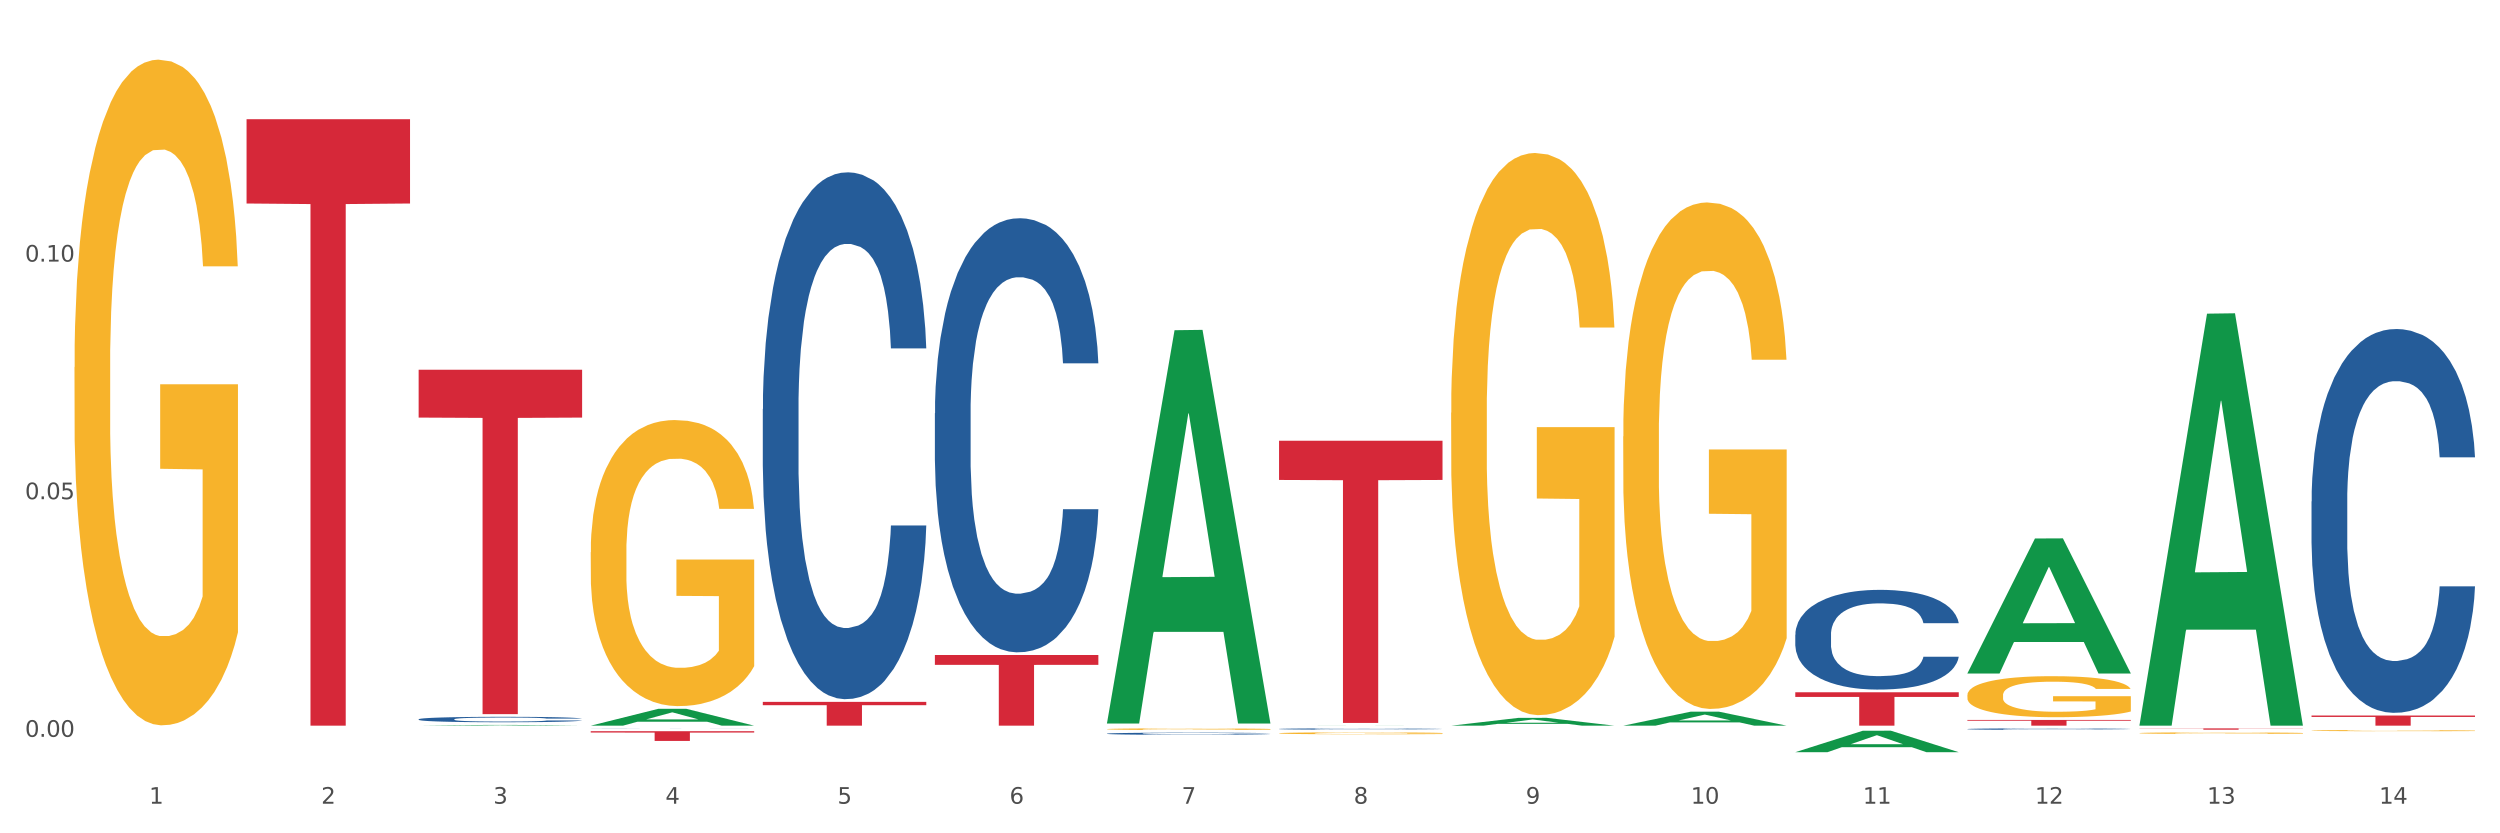 <?xml version="1.0" encoding="utf-8" standalone="no"?>
<!DOCTYPE svg PUBLIC "-//W3C//DTD SVG 1.1//EN"
  "http://www.w3.org/Graphics/SVG/1.1/DTD/svg11.dtd">
<svg xmlns:xlink="http://www.w3.org/1999/xlink" width="1080pt" height="360pt" viewBox="0 0 1080 360" xmlns="http://www.w3.org/2000/svg" version="1.1">
 <rect x="0" y="0" width="1080" height="360" fill="#333333" stroke="none"/>
 <defs>
  <style type="text/css">*{stroke-linejoin: round; stroke-linecap: butt}</style>
 </defs>
 <g id="figure_1">
  <g id="patch_1">
   <path d="M 0 360 
L 1080 360 
L 1080 0 
L 0 0 
z
" style="fill: #ffffff; stroke: #ffffff; stroke-linejoin: miter"/>
  </g>
  <g id="axes_1">
   <g id="matplotlib.axis_1">
    <g id="xtick_1">
     <g id="text_1">
      <!-- 1 -->
      <g style="fill: #4d4d4d" transform="translate(64.432 347.204) scale(0.096 -0.096)">
       <defs>
        <path id="DejaVuSans-31" d="M 794 531 
L 1825 531 
L 1825 4091 
L 703 3866 
L 703 4441 
L 1819 4666 
L 2450 4666 
L 2450 531 
L 3481 531 
L 3481 0 
L 794 0 
L 794 531 
z
" transform="scale(0.016)"/>
       </defs>
       <use xlink:href="#DejaVuSans-31"/>
      </g>
     </g>
    </g>
    <g id="xtick_2">
     <g id="text_2">
      <!-- 2 -->
      <g style="fill: #4d4d4d" transform="translate(138.771 347.204) scale(0.096 -0.096)">
       <defs>
        <path id="DejaVuSans-32" d="M 1228 531 
L 3431 531 
L 3431 0 
L 469 0 
L 469 531 
Q 828 903 1448 1529 
Q 2069 2156 2228 2338 
Q 2531 2678 2651 2914 
Q 2772 3150 2772 3378 
Q 2772 3750 2511 3984 
Q 2250 4219 1831 4219 
Q 1534 4219 1204 4116 
Q 875 4013 500 3803 
L 500 4441 
Q 881 4594 1212 4672 
Q 1544 4750 1819 4750 
Q 2544 4750 2975 4387 
Q 3406 4025 3406 3419 
Q 3406 3131 3298 2873 
Q 3191 2616 2906 2266 
Q 2828 2175 2409 1742 
Q 1991 1309 1228 531 
z
" transform="scale(0.016)"/>
       </defs>
       <use xlink:href="#DejaVuSans-32"/>
      </g>
     </g>
    </g>
    <g id="xtick_3">
     <g id="text_3">
      <!-- 3 -->
      <g style="fill: #4d4d4d" transform="translate(213.109 347.204) scale(0.096 -0.096)">
       <defs>
        <path id="DejaVuSans-33" d="M 2597 2516 
Q 3050 2419 3304 2112 
Q 3559 1806 3559 1356 
Q 3559 666 3084 287 
Q 2609 -91 1734 -91 
Q 1441 -91 1130 -33 
Q 819 25 488 141 
L 488 750 
Q 750 597 1062 519 
Q 1375 441 1716 441 
Q 2309 441 2620 675 
Q 2931 909 2931 1356 
Q 2931 1769 2642 2001 
Q 2353 2234 1838 2234 
L 1294 2234 
L 1294 2753 
L 1863 2753 
Q 2328 2753 2575 2939 
Q 2822 3125 2822 3475 
Q 2822 3834 2567 4026 
Q 2313 4219 1838 4219 
Q 1578 4219 1281 4162 
Q 984 4106 628 3988 
L 628 4550 
Q 988 4650 1302 4700 
Q 1616 4750 1894 4750 
Q 2613 4750 3031 4423 
Q 3450 4097 3450 3541 
Q 3450 3153 3228 2886 
Q 3006 2619 2597 2516 
z
" transform="scale(0.016)"/>
       </defs>
       <use xlink:href="#DejaVuSans-33"/>
      </g>
     </g>
    </g>
    <g id="xtick_4">
     <g id="text_4">
      <!-- 4 -->
      <g style="fill: #4d4d4d" transform="translate(287.448 347.204) scale(0.096 -0.096)">
       <defs>
        <path id="DejaVuSans-34" d="M 2419 4116 
L 825 1625 
L 2419 1625 
L 2419 4116 
z
M 2253 4666 
L 3047 4666 
L 3047 1625 
L 3713 1625 
L 3713 1100 
L 3047 1100 
L 3047 0 
L 2419 0 
L 2419 1100 
L 313 1100 
L 313 1709 
L 2253 4666 
z
" transform="scale(0.016)"/>
       </defs>
       <use xlink:href="#DejaVuSans-34"/>
      </g>
     </g>
    </g>
    <g id="xtick_5">
     <g id="text_5">
      <!-- 5 -->
      <g style="fill: #4d4d4d" transform="translate(361.787 347.204) scale(0.096 -0.096)">
       <defs>
        <path id="DejaVuSans-35" d="M 691 4666 
L 3169 4666 
L 3169 4134 
L 1269 4134 
L 1269 2991 
Q 1406 3038 1543 3061 
Q 1681 3084 1819 3084 
Q 2600 3084 3056 2656 
Q 3513 2228 3513 1497 
Q 3513 744 3044 326 
Q 2575 -91 1722 -91 
Q 1428 -91 1123 -41 
Q 819 9 494 109 
L 494 744 
Q 775 591 1075 516 
Q 1375 441 1709 441 
Q 2250 441 2565 725 
Q 2881 1009 2881 1497 
Q 2881 1984 2565 2268 
Q 2250 2553 1709 2553 
Q 1456 2553 1204 2497 
Q 953 2441 691 2322 
L 691 4666 
z
" transform="scale(0.016)"/>
       </defs>
       <use xlink:href="#DejaVuSans-35"/>
      </g>
     </g>
    </g>
    <g id="xtick_6">
     <g id="text_6">
      <!-- 6 -->
      <g style="fill: #4d4d4d" transform="translate(436.125 347.204) scale(0.096 -0.096)">
       <defs>
        <path id="DejaVuSans-36" d="M 2113 2584 
Q 1688 2584 1439 2293 
Q 1191 2003 1191 1497 
Q 1191 994 1439 701 
Q 1688 409 2113 409 
Q 2538 409 2786 701 
Q 3034 994 3034 1497 
Q 3034 2003 2786 2293 
Q 2538 2584 2113 2584 
z
M 3366 4563 
L 3366 3988 
Q 3128 4100 2886 4159 
Q 2644 4219 2406 4219 
Q 1781 4219 1451 3797 
Q 1122 3375 1075 2522 
Q 1259 2794 1537 2939 
Q 1816 3084 2150 3084 
Q 2853 3084 3261 2657 
Q 3669 2231 3669 1497 
Q 3669 778 3244 343 
Q 2819 -91 2113 -91 
Q 1303 -91 875 529 
Q 447 1150 447 2328 
Q 447 3434 972 4092 
Q 1497 4750 2381 4750 
Q 2619 4750 2861 4703 
Q 3103 4656 3366 4563 
z
" transform="scale(0.016)"/>
       </defs>
       <use xlink:href="#DejaVuSans-36"/>
      </g>
     </g>
    </g>
    <g id="xtick_7">
     <g id="text_7">
      <!-- 7 -->
      <g style="fill: #4d4d4d" transform="translate(510.464 347.204) scale(0.096 -0.096)">
       <defs>
        <path id="DejaVuSans-37" d="M 525 4666 
L 3525 4666 
L 3525 4397 
L 1831 0 
L 1172 0 
L 2766 4134 
L 525 4134 
L 525 4666 
z
" transform="scale(0.016)"/>
       </defs>
       <use xlink:href="#DejaVuSans-37"/>
      </g>
     </g>
    </g>
    <g id="xtick_8">
     <g id="text_8">
      <!-- 8 -->
      <g style="fill: #4d4d4d" transform="translate(584.803 347.204) scale(0.096 -0.096)">
       <defs>
        <path id="DejaVuSans-38" d="M 2034 2216 
Q 1584 2216 1326 1975 
Q 1069 1734 1069 1313 
Q 1069 891 1326 650 
Q 1584 409 2034 409 
Q 2484 409 2743 651 
Q 3003 894 3003 1313 
Q 3003 1734 2745 1975 
Q 2488 2216 2034 2216 
z
M 1403 2484 
Q 997 2584 770 2862 
Q 544 3141 544 3541 
Q 544 4100 942 4425 
Q 1341 4750 2034 4750 
Q 2731 4750 3128 4425 
Q 3525 4100 3525 3541 
Q 3525 3141 3298 2862 
Q 3072 2584 2669 2484 
Q 3125 2378 3379 2068 
Q 3634 1759 3634 1313 
Q 3634 634 3220 271 
Q 2806 -91 2034 -91 
Q 1263 -91 848 271 
Q 434 634 434 1313 
Q 434 1759 690 2068 
Q 947 2378 1403 2484 
z
M 1172 3481 
Q 1172 3119 1398 2916 
Q 1625 2713 2034 2713 
Q 2441 2713 2670 2916 
Q 2900 3119 2900 3481 
Q 2900 3844 2670 4047 
Q 2441 4250 2034 4250 
Q 1625 4250 1398 4047 
Q 1172 3844 1172 3481 
z
" transform="scale(0.016)"/>
       </defs>
       <use xlink:href="#DejaVuSans-38"/>
      </g>
     </g>
    </g>
    <g id="xtick_9">
     <g id="text_9">
      <!-- 9 -->
      <g style="fill: #4d4d4d" transform="translate(659.142 347.204) scale(0.096 -0.096)">
       <defs>
        <path id="DejaVuSans-39" d="M 703 97 
L 703 672 
Q 941 559 1184 500 
Q 1428 441 1663 441 
Q 2288 441 2617 861 
Q 2947 1281 2994 2138 
Q 2813 1869 2534 1725 
Q 2256 1581 1919 1581 
Q 1219 1581 811 2004 
Q 403 2428 403 3163 
Q 403 3881 828 4315 
Q 1253 4750 1959 4750 
Q 2769 4750 3195 4129 
Q 3622 3509 3622 2328 
Q 3622 1225 3098 567 
Q 2575 -91 1691 -91 
Q 1453 -91 1209 -44 
Q 966 3 703 97 
z
M 1959 2075 
Q 2384 2075 2632 2365 
Q 2881 2656 2881 3163 
Q 2881 3666 2632 3958 
Q 2384 4250 1959 4250 
Q 1534 4250 1286 3958 
Q 1038 3666 1038 3163 
Q 1038 2656 1286 2365 
Q 1534 2075 1959 2075 
z
" transform="scale(0.016)"/>
       </defs>
       <use xlink:href="#DejaVuSans-39"/>
      </g>
     </g>
    </g>
    <g id="xtick_10">
     <g id="text_10">
      <!-- 10 -->
      <g style="fill: #4d4d4d" transform="translate(730.426 347.204) scale(0.096 -0.096)">
       <defs>
        <path id="DejaVuSans-30" d="M 2034 4250 
Q 1547 4250 1301 3770 
Q 1056 3291 1056 2328 
Q 1056 1369 1301 889 
Q 1547 409 2034 409 
Q 2525 409 2770 889 
Q 3016 1369 3016 2328 
Q 3016 3291 2770 3770 
Q 2525 4250 2034 4250 
z
M 2034 4750 
Q 2819 4750 3233 4129 
Q 3647 3509 3647 2328 
Q 3647 1150 3233 529 
Q 2819 -91 2034 -91 
Q 1250 -91 836 529 
Q 422 1150 422 2328 
Q 422 3509 836 4129 
Q 1250 4750 2034 4750 
z
" transform="scale(0.016)"/>
       </defs>
       <use xlink:href="#DejaVuSans-31"/>
       <use xlink:href="#DejaVuSans-30" transform="translate(63.623 0)"/>
      </g>
     </g>
    </g>
    <g id="xtick_11">
     <g id="text_11">
      <!-- 11 -->
      <g style="fill: #4d4d4d" transform="translate(804.765 347.204) scale(0.096 -0.096)">
       <use xlink:href="#DejaVuSans-31"/>
       <use xlink:href="#DejaVuSans-31" transform="translate(63.623 0)"/>
      </g>
     </g>
    </g>
    <g id="xtick_12">
     <g id="text_12">
      <!-- 12 -->
      <g style="fill: #4d4d4d" transform="translate(879.104 347.204) scale(0.096 -0.096)">
       <use xlink:href="#DejaVuSans-31"/>
       <use xlink:href="#DejaVuSans-32" transform="translate(63.623 0)"/>
      </g>
     </g>
    </g>
    <g id="xtick_13">
     <g id="text_13">
      <!-- 13 -->
      <g style="fill: #4d4d4d" transform="translate(953.442 347.204) scale(0.096 -0.096)">
       <use xlink:href="#DejaVuSans-31"/>
       <use xlink:href="#DejaVuSans-33" transform="translate(63.623 0)"/>
      </g>
     </g>
    </g>
    <g id="xtick_14">
     <g id="text_14">
      <!-- 14 -->
      <g style="fill: #4d4d4d" transform="translate(1027.781 347.204) scale(0.096 -0.096)">
       <use xlink:href="#DejaVuSans-31"/>
       <use xlink:href="#DejaVuSans-34" transform="translate(63.623 0)"/>
      </g>
     </g>
    </g>
    <g id="xtick_15"/>
    <g id="xtick_16"/>
    <g id="xtick_17"/>
    <g id="xtick_18"/>
    <g id="xtick_19"/>
    <g id="xtick_20"/>
    <g id="xtick_21"/>
    <g id="xtick_22"/>
    <g id="xtick_23"/>
    <g id="xtick_24"/>
    <g id="xtick_25"/>
    <g id="xtick_26"/>
    <g id="xtick_27"/>
   </g>
   <g id="matplotlib.axis_2">
    <g id="ytick_1">
     <g id="text_15">
      <!-- 0.00 -->
      <g style="fill: #4d4d4d" transform="translate(10.8 318.301) scale(0.096 -0.096)">
       <defs>
        <path id="DejaVuSans-2e" d="M 684 794 
L 1344 794 
L 1344 0 
L 684 0 
L 684 794 
z
" transform="scale(0.016)"/>
       </defs>
       <use xlink:href="#DejaVuSans-30"/>
       <use xlink:href="#DejaVuSans-2e" transform="translate(63.623 0)"/>
       <use xlink:href="#DejaVuSans-30" transform="translate(95.41 0)"/>
       <use xlink:href="#DejaVuSans-30" transform="translate(159.033 0)"/>
      </g>
     </g>
    </g>
    <g id="ytick_2">
     <g id="text_16">
      <!-- 0.05 -->
      <g style="fill: #4d4d4d" transform="translate(10.8 215.658) scale(0.096 -0.096)">
       <use xlink:href="#DejaVuSans-30"/>
       <use xlink:href="#DejaVuSans-2e" transform="translate(63.623 0)"/>
       <use xlink:href="#DejaVuSans-30" transform="translate(95.41 0)"/>
       <use xlink:href="#DejaVuSans-35" transform="translate(159.033 0)"/>
      </g>
     </g>
    </g>
    <g id="ytick_3">
     <g id="text_17">
      <!-- 0.10 -->
      <g style="fill: #4d4d4d" transform="translate(10.8 113.015) scale(0.096 -0.096)">
       <use xlink:href="#DejaVuSans-30"/>
       <use xlink:href="#DejaVuSans-2e" transform="translate(63.623 0)"/>
       <use xlink:href="#DejaVuSans-31" transform="translate(95.41 0)"/>
       <use xlink:href="#DejaVuSans-30" transform="translate(159.033 0)"/>
      </g>
     </g>
    </g>
    <g id="ytick_4"/>
    <g id="ytick_5"/>
    <g id="ytick_6"/>
   </g>
   <g id="PolyCollection_1">
    <path d="M 180.852 313.497 
L 180.925 313.497 
L 210.048 313.17 
L 222.133 313.17 
L 251.474 313.498 
L 237.495 313.498 
L 231.161 313.421 
L 201.092 313.421 
L 200.874 313.423 
L 194.758 313.498 
L 180.852 313.498 
L 180.852 313.497 
L 204.878 313.376 
L 227.375 313.375 
L 216.236 313.24 
L 216.09 313.239 
L 215.945 313.24 
L 204.806 313.375 
L 204.878 313.376 
L 180.852 313.497 
z
" clip-path="url(#p32b55c7489)" style="fill: #109648"/>
    <path d="M 849.901 310.998 
L 920.523 310.998 
L 920.523 311.346 
L 892.742 311.348 
L 892.742 313.498 
L 877.514 313.498 
L 877.514 311.348 
L 849.901 311.346 
L 849.901 311.001 
L 849.901 310.998 
z
" clip-path="url(#p32b55c7489)" style="fill: #d62839"/>
    <path d="M 775.562 299.055 
L 846.184 299.055 
L 846.184 301.062 
L 818.404 301.076 
L 818.404 313.498 
L 803.175 313.498 
L 803.175 301.076 
L 775.562 301.062 
L 775.562 299.069 
L 775.562 299.055 
z
" clip-path="url(#p32b55c7489)" style="fill: #d62839"/>
    <path d="M 552.546 190.396 
L 623.168 190.396 
L 623.168 207.337 
L 595.388 207.451 
L 595.388 312.299 
L 580.159 312.299 
L 580.159 207.451 
L 552.546 207.337 
L 552.546 190.511 
L 552.546 190.396 
z
" clip-path="url(#p32b55c7489)" style="fill: #d62839"/>
    <path d="M 403.869 282.966 
L 474.49 282.966 
L 474.49 287.209 
L 446.71 287.238 
L 446.71 313.498 
L 431.481 313.498 
L 431.481 287.238 
L 403.869 287.209 
L 403.869 282.995 
L 403.869 282.966 
z
" clip-path="url(#p32b55c7489)" style="fill: #d62839"/>
    <path d="M 32.175 158.655 
L 32.258 158.393 
L 32.258 148.938 
L 32.425 140.796 
L 33.259 121.098 
L 34.51 104.814 
L 35.427 96.147 
L 36.344 89.056 
L 37.428 81.965 
L 38.762 74.611 
L 41.18 63.842 
L 42.681 58.327 
L 44.515 52.549 
L 47.85 44.144 
L 50.268 39.417 
L 52.77 35.477 
L 56.855 30.75 
L 59.523 28.649 
L 62.358 27.073 
L 65.777 26.022 
L 68.361 25.759 
L 74.031 26.547 
L 78.867 28.911 
L 81.202 30.75 
L 84.203 33.901 
L 85.788 36.002 
L 88.372 40.205 
L 91.04 45.72 
L 92.875 50.448 
L 95.626 59.377 
L 97.711 68.307 
L 99.628 79.338 
L 100.629 86.955 
L 101.379 94.046 
L 102.046 102.188 
L 102.713 115.057 
L 87.705 115.057 
L 87.122 105.865 
L 86.204 97.198 
L 84.87 88.793 
L 83.703 83.54 
L 81.702 76.974 
L 79.868 72.772 
L 77.95 69.62 
L 75.615 66.994 
L 73.781 65.681 
L 71.196 64.63 
L 66.11 64.893 
L 62.692 66.994 
L 60.357 69.62 
L 58.856 71.984 
L 57.522 74.611 
L 56.021 78.288 
L 54.27 83.803 
L 53.02 88.793 
L 51.769 95.097 
L 50.768 101.4 
L 49.851 108.754 
L 49.101 116.633 
L 48.517 124.775 
L 48.017 134.755 
L 47.6 151.302 
L 47.6 187.283 
L 47.767 195.425 
L 48.184 206.193 
L 48.684 214.335 
L 49.518 224.053 
L 50.268 230.619 
L 51.686 240.074 
L 53.27 247.953 
L 54.52 252.943 
L 55.771 257.146 
L 57.939 262.924 
L 60.357 267.651 
L 62.441 270.54 
L 65.276 273.167 
L 67.194 274.217 
L 68.862 274.742 
L 72.947 274.742 
L 75.865 273.955 
L 79.117 272.116 
L 81.619 269.752 
L 83.703 266.863 
L 86.038 262.136 
L 87.538 257.671 
L 87.538 202.779 
L 69.195 202.516 
L 69.195 166.009 
L 102.797 166.009 
L 102.797 273.167 
L 101.379 278.682 
L 99.795 283.672 
L 98.128 288.137 
L 95.626 293.653 
L 92.625 298.905 
L 89.956 302.582 
L 87.122 305.734 
L 83.786 308.623 
L 79.451 311.249 
L 76.783 312.3 
L 73.447 313.088 
L 69.529 313.351 
L 66.11 312.825 
L 62.775 311.512 
L 59.273 309.148 
L 55.855 305.734 
L 53.27 302.32 
L 50.685 298.117 
L 47.934 292.602 
L 45.766 287.349 
L 44.098 282.622 
L 42.264 276.581 
L 40.263 268.702 
L 38.762 261.61 
L 37.428 254.257 
L 36.01 244.801 
L 35.01 236.66 
L 34.009 226.417 
L 33.426 218.8 
L 32.759 206.981 
L 32.258 190.435 
L 32.175 158.655 
z
" clip-path="url(#p32b55c7489)" style="fill: #f7b32b"/>
    <path d="M 255.191 315.883 
L 325.813 315.883 
L 325.813 316.467 
L 298.033 316.471 
L 298.033 320.088 
L 282.804 320.088 
L 282.804 316.471 
L 255.191 316.467 
L 255.191 315.887 
L 255.191 315.883 
z
" clip-path="url(#p32b55c7489)" style="fill: #d62839"/>
    <path d="M 180.852 159.718 
L 251.474 159.718 
L 251.474 180.395 
L 223.694 180.535 
L 223.694 308.507 
L 208.465 308.507 
L 208.465 180.535 
L 180.852 180.395 
L 180.852 159.858 
L 180.852 159.718 
z
" clip-path="url(#p32b55c7489)" style="fill: #d62839"/>
    <path d="M 106.514 51.503 
L 177.135 51.503 
L 177.135 87.912 
L 149.355 88.158 
L 149.355 313.498 
L 134.126 313.498 
L 134.126 88.158 
L 106.514 87.912 
L 106.514 51.749 
L 106.514 51.503 
z
" clip-path="url(#p32b55c7489)" style="fill: #d62839"/>
    <path d="M 180.852 310.719 
L 180.936 310.717 
L 180.936 310.657 
L 181.186 310.576 
L 182.105 310.425 
L 183.273 310.311 
L 185.277 310.178 
L 186.362 310.122 
L 187.781 310.06 
L 190.703 309.959 
L 194.042 309.873 
L 196.379 309.826 
L 198.132 309.796 
L 202.056 309.742 
L 204.31 309.719 
L 206.647 309.7 
L 208.65 309.687 
L 211.989 309.672 
L 214.661 309.665 
L 217.749 309.663 
L 220.337 309.665 
L 223.76 309.674 
L 228.768 309.7 
L 230.688 309.715 
L 233.276 309.74 
L 235.947 309.775 
L 238.118 309.809 
L 240.622 309.858 
L 243.21 309.923 
L 245.714 310.004 
L 247.467 310.08 
L 248.886 310.159 
L 250.139 310.256 
L 251.057 310.361 
L 251.474 310.449 
L 236.198 310.449 
L 235.78 310.369 
L 234.946 310.284 
L 234.111 310.226 
L 233.193 310.178 
L 231.774 310.125 
L 230.521 310.09 
L 228.434 310.049 
L 226.514 310.024 
L 224.928 310.009 
L 223.008 309.996 
L 218.918 309.983 
L 215.996 309.983 
L 214.16 309.987 
L 211.906 309.998 
L 209.986 310.013 
L 207.732 310.039 
L 205.979 310.067 
L 204.226 310.103 
L 203.224 310.129 
L 201.722 310.176 
L 200.72 310.215 
L 199.384 310.281 
L 198.633 310.329 
L 197.297 310.451 
L 196.713 310.541 
L 196.463 310.603 
L 196.296 310.672 
L 196.296 311.007 
L 196.797 311.157 
L 197.214 311.222 
L 197.882 311.295 
L 199.134 311.389 
L 200.97 311.482 
L 202.89 311.548 
L 204.476 311.589 
L 205.979 311.619 
L 207.482 311.643 
L 209.318 311.664 
L 210.821 311.677 
L 213.075 311.69 
L 215.746 311.696 
L 217.833 311.696 
L 222.09 311.685 
L 224.01 311.675 
L 225.847 311.66 
L 227.85 311.636 
L 229.436 311.61 
L 230.354 311.591 
L 231.857 311.55 
L 233.026 311.507 
L 234.027 311.458 
L 234.695 311.415 
L 235.447 311.351 
L 236.031 311.278 
L 236.198 311.239 
L 251.474 311.239 
L 251.14 311.316 
L 250.556 311.391 
L 249.387 311.492 
L 248.469 311.55 
L 247.05 311.621 
L 245.547 311.681 
L 243.46 311.748 
L 241.54 311.797 
L 239.537 311.84 
L 237.367 311.879 
L 233.443 311.932 
L 232.024 311.947 
L 229.019 311.973 
L 226.681 311.988 
L 223.259 312.003 
L 219.753 312.012 
L 216.08 312.014 
L 212.824 312.01 
L 209.235 311.997 
L 206.981 311.984 
L 204.476 311.965 
L 201.555 311.935 
L 198.8 311.898 
L 196.212 311.855 
L 193.791 311.806 
L 191.538 311.75 
L 188.616 311.658 
L 186.445 311.567 
L 184.859 311.484 
L 183.774 311.413 
L 182.689 311.323 
L 182.105 311.26 
L 181.186 311.11 
L 180.852 310.971 
L 180.852 310.719 
z
" clip-path="url(#p32b55c7489)" style="fill: #255c99"/>
    <path d="M 255.191 314.687 
L 255.275 314.687 
L 255.275 314.685 
L 255.525 314.682 
L 256.443 314.677 
L 257.612 314.674 
L 259.615 314.67 
L 260.701 314.668 
L 262.12 314.666 
L 265.041 314.663 
L 268.381 314.66 
L 270.718 314.659 
L 272.471 314.658 
L 276.394 314.656 
L 278.648 314.655 
L 280.986 314.655 
L 282.989 314.654 
L 286.328 314.654 
L 288.999 314.654 
L 292.088 314.653 
L 294.676 314.654 
L 298.098 314.654 
L 303.107 314.655 
L 305.027 314.655 
L 307.615 314.656 
L 310.286 314.657 
L 312.457 314.658 
L 314.961 314.66 
L 317.549 314.662 
L 320.053 314.664 
L 321.806 314.667 
L 323.225 314.669 
L 324.477 314.672 
L 325.396 314.675 
L 325.813 314.678 
L 310.537 314.678 
L 310.119 314.676 
L 309.284 314.673 
L 308.45 314.671 
L 307.531 314.67 
L 306.112 314.668 
L 304.86 314.667 
L 302.773 314.666 
L 300.853 314.665 
L 299.267 314.664 
L 297.347 314.664 
L 293.257 314.663 
L 290.335 314.663 
L 288.499 314.664 
L 286.245 314.664 
L 284.325 314.664 
L 282.071 314.665 
L 280.318 314.666 
L 278.565 314.667 
L 277.563 314.668 
L 276.06 314.67 
L 275.059 314.671 
L 273.723 314.673 
L 272.972 314.674 
L 271.636 314.678 
L 271.052 314.681 
L 270.801 314.683 
L 270.634 314.685 
L 270.634 314.696 
L 271.135 314.7 
L 271.553 314.702 
L 272.22 314.705 
L 273.473 314.708 
L 275.309 314.71 
L 277.229 314.713 
L 278.815 314.714 
L 280.318 314.715 
L 281.82 314.716 
L 283.657 314.716 
L 285.159 314.717 
L 287.413 314.717 
L 290.085 314.717 
L 292.172 314.717 
L 296.429 314.717 
L 298.349 314.717 
L 300.185 314.716 
L 302.189 314.715 
L 303.775 314.715 
L 304.693 314.714 
L 306.196 314.713 
L 307.364 314.711 
L 308.366 314.71 
L 309.034 314.708 
L 309.785 314.706 
L 310.37 314.704 
L 310.537 314.703 
L 325.813 314.703 
L 325.479 314.705 
L 324.895 314.708 
L 323.726 314.711 
L 322.808 314.713 
L 321.389 314.715 
L 319.886 314.717 
L 317.799 314.719 
L 315.879 314.72 
L 313.876 314.722 
L 311.705 314.723 
L 307.782 314.725 
L 306.363 314.725 
L 303.358 314.726 
L 301.02 314.726 
L 297.598 314.727 
L 294.092 314.727 
L 290.419 314.727 
L 287.163 314.727 
L 283.573 314.727 
L 281.32 314.726 
L 278.815 314.726 
L 275.893 314.725 
L 273.139 314.724 
L 270.551 314.722 
L 268.13 314.721 
L 265.876 314.719 
L 262.955 314.716 
L 260.784 314.713 
L 259.198 314.711 
L 258.113 314.708 
L 257.028 314.706 
L 256.443 314.704 
L 255.525 314.699 
L 255.191 314.694 
L 255.191 314.687 
z
" clip-path="url(#p32b55c7489)" style="fill: #255c99"/>
    <path d="M 329.53 176.711 
L 329.613 176.503 
L 329.613 170.683 
L 329.864 162.785 
L 330.782 148.235 
L 331.951 137.218 
L 333.954 124.331 
L 335.039 118.927 
L 336.458 112.899 
L 339.38 103.129 
L 342.719 94.815 
L 345.057 90.242 
L 346.81 87.332 
L 350.733 82.136 
L 352.987 79.849 
L 355.324 77.978 
L 357.328 76.731 
L 360.667 75.276 
L 363.338 74.653 
L 366.427 74.445 
L 369.015 74.653 
L 372.437 75.484 
L 377.446 77.978 
L 379.366 79.433 
L 381.954 81.928 
L 384.625 85.254 
L 386.795 88.579 
L 389.3 93.36 
L 391.887 99.596 
L 394.392 107.494 
L 396.145 114.769 
L 397.564 122.46 
L 398.816 131.814 
L 399.734 141.999 
L 400.152 150.521 
L 384.875 150.521 
L 384.458 142.83 
L 383.623 134.516 
L 382.788 128.904 
L 381.87 124.331 
L 380.451 119.134 
L 379.199 115.809 
L 377.112 111.859 
L 375.192 109.365 
L 373.606 107.91 
L 371.686 106.663 
L 367.595 105.416 
L 364.674 105.416 
L 362.837 105.831 
L 360.583 106.871 
L 358.663 108.326 
L 356.41 110.82 
L 354.656 113.522 
L 352.903 117.056 
L 351.902 119.55 
L 350.399 124.123 
L 349.397 127.864 
L 348.062 134.308 
L 347.31 138.881 
L 345.975 150.729 
L 345.391 159.459 
L 345.14 165.487 
L 344.973 172.138 
L 344.973 204.564 
L 345.474 219.114 
L 345.891 225.35 
L 346.559 232.417 
L 347.811 241.563 
L 349.648 250.501 
L 351.568 256.944 
L 353.154 260.894 
L 354.656 263.804 
L 356.159 266.09 
L 357.996 268.169 
L 359.498 269.416 
L 361.752 270.663 
L 364.423 271.287 
L 366.51 271.287 
L 370.768 270.247 
L 372.688 269.208 
L 374.524 267.753 
L 376.528 265.467 
L 378.114 262.972 
L 379.032 261.102 
L 380.534 257.152 
L 381.703 252.995 
L 382.705 248.214 
L 383.373 244.057 
L 384.124 237.821 
L 384.708 230.754 
L 384.875 227.013 
L 400.152 227.013 
L 399.818 234.496 
L 399.233 241.771 
L 398.065 251.54 
L 397.146 257.152 
L 395.727 264.012 
L 394.225 269.832 
L 392.138 276.275 
L 390.218 281.056 
L 388.214 285.213 
L 386.044 288.955 
L 382.121 294.151 
L 380.701 295.606 
L 377.696 298.1 
L 375.359 299.555 
L 371.936 301.01 
L 368.43 301.842 
L 364.757 302.05 
L 361.502 301.634 
L 357.912 300.387 
L 355.658 299.14 
L 353.154 297.269 
L 350.232 294.359 
L 347.477 290.825 
L 344.89 286.668 
L 342.469 281.887 
L 340.215 276.483 
L 337.293 267.545 
L 335.123 258.815 
L 333.537 250.709 
L 332.452 243.849 
L 331.366 235.119 
L 330.782 229.091 
L 329.864 214.541 
L 329.53 201.031 
L 329.53 176.711 
z
" clip-path="url(#p32b55c7489)" style="fill: #255c99"/>
    <path d="M 403.869 178.538 
L 403.952 178.367 
L 403.952 173.571 
L 404.202 167.063 
L 405.121 155.075 
L 406.289 145.998 
L 408.293 135.379 
L 409.378 130.926 
L 410.797 125.96 
L 413.719 117.91 
L 417.058 111.06 
L 419.395 107.292 
L 421.148 104.894 
L 425.072 100.612 
L 427.326 98.729 
L 429.663 97.187 
L 431.666 96.16 
L 435.006 94.961 
L 437.677 94.447 
L 440.766 94.276 
L 443.353 94.447 
L 446.776 95.132 
L 451.785 97.187 
L 453.704 98.386 
L 456.292 100.441 
L 458.964 103.181 
L 461.134 105.922 
L 463.638 109.861 
L 466.226 114.999 
L 468.73 121.507 
L 470.483 127.501 
L 471.903 133.838 
L 473.155 141.545 
L 474.073 149.937 
L 474.49 156.959 
L 459.214 156.959 
L 458.797 150.622 
L 457.962 143.771 
L 457.127 139.147 
L 456.209 135.379 
L 454.79 131.098 
L 453.538 128.357 
L 451.451 125.103 
L 449.531 123.048 
L 447.945 121.849 
L 446.025 120.822 
L 441.934 119.794 
L 439.012 119.794 
L 437.176 120.137 
L 434.922 120.993 
L 433.002 122.192 
L 430.748 124.247 
L 428.995 126.474 
L 427.242 129.385 
L 426.24 131.44 
L 424.738 135.208 
L 423.736 138.291 
L 422.401 143.6 
L 421.649 147.368 
L 420.314 157.13 
L 419.729 164.323 
L 419.479 169.29 
L 419.312 174.77 
L 419.312 201.488 
L 419.813 213.476 
L 420.23 218.614 
L 420.898 224.437 
L 422.15 231.973 
L 423.987 239.337 
L 425.907 244.646 
L 427.493 247.9 
L 428.995 250.298 
L 430.498 252.182 
L 432.334 253.895 
L 433.837 254.922 
L 436.091 255.95 
L 438.762 256.464 
L 440.849 256.464 
L 445.106 255.607 
L 447.026 254.751 
L 448.863 253.552 
L 450.866 251.668 
L 452.452 249.613 
L 453.371 248.072 
L 454.873 244.818 
L 456.042 241.392 
L 457.044 237.453 
L 457.711 234.028 
L 458.463 228.89 
L 459.047 223.067 
L 459.214 219.984 
L 474.49 219.984 
L 474.156 226.15 
L 473.572 232.144 
L 472.403 240.193 
L 471.485 244.818 
L 470.066 250.469 
L 468.563 255.265 
L 466.477 260.574 
L 464.557 264.513 
L 462.553 267.938 
L 460.383 271.021 
L 456.459 275.303 
L 455.04 276.502 
L 452.035 278.557 
L 449.698 279.756 
L 446.275 280.955 
L 442.769 281.64 
L 439.096 281.811 
L 435.84 281.468 
L 432.251 280.441 
L 429.997 279.413 
L 427.493 277.872 
L 424.571 275.474 
L 421.816 272.563 
L 419.228 269.137 
L 416.808 265.198 
L 414.554 260.745 
L 411.632 253.381 
L 409.462 246.188 
L 407.875 239.508 
L 406.79 233.857 
L 405.705 226.664 
L 405.121 221.697 
L 404.202 209.708 
L 403.869 198.576 
L 403.869 178.538 
z
" clip-path="url(#p32b55c7489)" style="fill: #255c99"/>
    <path d="M 478.207 316.932 
L 478.291 316.931 
L 478.291 316.907 
L 478.541 316.875 
L 479.459 316.815 
L 480.628 316.769 
L 482.632 316.716 
L 483.717 316.694 
L 485.136 316.669 
L 488.058 316.629 
L 491.397 316.595 
L 493.734 316.576 
L 495.487 316.564 
L 499.41 316.543 
L 501.664 316.533 
L 504.002 316.526 
L 506.005 316.521 
L 509.344 316.515 
L 512.016 316.512 
L 515.104 316.511 
L 517.692 316.512 
L 521.115 316.515 
L 526.123 316.526 
L 528.043 316.532 
L 530.631 316.542 
L 533.302 316.556 
L 535.473 316.569 
L 537.977 316.589 
L 540.565 316.615 
L 543.069 316.647 
L 544.822 316.677 
L 546.241 316.709 
L 547.493 316.747 
L 548.412 316.789 
L 548.829 316.824 
L 533.553 316.824 
L 533.135 316.792 
L 532.301 316.758 
L 531.466 316.735 
L 530.548 316.716 
L 529.128 316.695 
L 527.876 316.681 
L 525.789 316.665 
L 523.869 316.655 
L 522.283 316.649 
L 520.363 316.644 
L 516.273 316.639 
L 513.351 316.639 
L 511.515 316.64 
L 509.261 316.645 
L 507.341 316.651 
L 505.087 316.661 
L 503.334 316.672 
L 501.581 316.686 
L 500.579 316.697 
L 499.077 316.715 
L 498.075 316.731 
L 496.739 316.757 
L 495.988 316.776 
L 494.652 316.825 
L 494.068 316.861 
L 493.818 316.886 
L 493.651 316.913 
L 493.651 317.046 
L 494.151 317.106 
L 494.569 317.132 
L 495.237 317.161 
L 496.489 317.199 
L 498.325 317.235 
L 500.245 317.262 
L 501.831 317.278 
L 503.334 317.29 
L 504.837 317.3 
L 506.673 317.308 
L 508.176 317.313 
L 510.429 317.318 
L 513.101 317.321 
L 515.188 317.321 
L 519.445 317.317 
L 521.365 317.312 
L 523.202 317.306 
L 525.205 317.297 
L 526.791 317.287 
L 527.709 317.279 
L 529.212 317.263 
L 530.381 317.246 
L 531.382 317.226 
L 532.05 317.209 
L 532.801 317.183 
L 533.386 317.154 
L 533.553 317.139 
L 548.829 317.139 
L 548.495 317.17 
L 547.911 317.199 
L 546.742 317.24 
L 545.824 317.263 
L 544.405 317.291 
L 542.902 317.315 
L 540.815 317.341 
L 538.895 317.361 
L 536.892 317.378 
L 534.721 317.394 
L 530.798 317.415 
L 529.379 317.421 
L 526.374 317.431 
L 524.036 317.437 
L 520.614 317.443 
L 517.108 317.447 
L 513.435 317.447 
L 510.179 317.446 
L 506.59 317.441 
L 504.336 317.435 
L 501.831 317.428 
L 498.91 317.416 
L 496.155 317.401 
L 493.567 317.384 
L 491.146 317.365 
L 488.892 317.342 
L 485.971 317.306 
L 483.8 317.27 
L 482.214 317.236 
L 481.129 317.208 
L 480.044 317.172 
L 479.459 317.147 
L 478.541 317.087 
L 478.207 317.032 
L 478.207 316.932 
z
" clip-path="url(#p32b55c7489)" style="fill: #255c99"/>
    <path d="M 552.546 314.908 
L 552.629 314.907 
L 552.629 314.893 
L 552.88 314.873 
L 553.798 314.837 
L 554.967 314.809 
L 556.97 314.777 
L 558.055 314.764 
L 559.475 314.749 
L 562.396 314.725 
L 565.735 314.704 
L 568.073 314.693 
L 569.826 314.685 
L 573.749 314.673 
L 576.003 314.667 
L 578.34 314.662 
L 580.344 314.659 
L 583.683 314.656 
L 586.354 314.654 
L 589.443 314.653 
L 592.031 314.654 
L 595.453 314.656 
L 600.462 314.662 
L 602.382 314.666 
L 604.97 314.672 
L 607.641 314.68 
L 609.811 314.689 
L 612.316 314.7 
L 614.903 314.716 
L 617.408 314.736 
L 619.161 314.754 
L 620.58 314.773 
L 621.832 314.796 
L 622.75 314.821 
L 623.168 314.843 
L 607.891 314.843 
L 607.474 314.823 
L 606.639 314.803 
L 605.804 314.789 
L 604.886 314.777 
L 603.467 314.765 
L 602.215 314.756 
L 600.128 314.746 
L 598.208 314.74 
L 596.622 314.737 
L 594.702 314.734 
L 590.612 314.73 
L 587.69 314.73 
L 585.853 314.731 
L 583.6 314.734 
L 581.68 314.738 
L 579.426 314.744 
L 577.673 314.751 
L 575.92 314.759 
L 574.918 314.766 
L 573.415 314.777 
L 572.414 314.786 
L 571.078 314.802 
L 570.327 314.814 
L 568.991 314.843 
L 568.407 314.865 
L 568.156 314.88 
L 567.989 314.896 
L 567.989 314.977 
L 568.49 315.013 
L 568.908 315.028 
L 569.575 315.046 
L 570.827 315.069 
L 572.664 315.091 
L 574.584 315.107 
L 576.17 315.117 
L 577.673 315.124 
L 579.175 315.13 
L 581.012 315.135 
L 582.514 315.138 
L 584.768 315.141 
L 587.439 315.143 
L 589.526 315.143 
L 593.784 315.14 
L 595.704 315.137 
L 597.54 315.134 
L 599.544 315.128 
L 601.13 315.122 
L 602.048 315.117 
L 603.551 315.107 
L 604.719 315.097 
L 605.721 315.085 
L 606.389 315.075 
L 607.14 315.059 
L 607.724 315.042 
L 607.891 315.033 
L 623.168 315.033 
L 622.834 315.051 
L 622.249 315.069 
L 621.081 315.094 
L 620.163 315.107 
L 618.743 315.125 
L 617.241 315.139 
L 615.154 315.155 
L 613.234 315.167 
L 611.23 315.177 
L 609.06 315.186 
L 605.137 315.199 
L 603.718 315.203 
L 600.712 315.209 
L 598.375 315.213 
L 594.952 315.216 
L 591.446 315.219 
L 587.773 315.219 
L 584.518 315.218 
L 580.928 315.215 
L 578.674 315.212 
L 576.17 315.207 
L 573.248 315.2 
L 570.494 315.191 
L 567.906 315.181 
L 565.485 315.169 
L 563.231 315.156 
L 560.309 315.133 
L 558.139 315.112 
L 556.553 315.091 
L 555.468 315.074 
L 554.382 315.053 
L 553.798 315.038 
L 552.88 315.002 
L 552.546 314.968 
L 552.546 314.908 
z
" clip-path="url(#p32b55c7489)" style="fill: #255c99"/>
    <path d="M 775.562 274.174 
L 775.646 274.135 
L 775.646 273.033 
L 775.896 271.538 
L 776.814 268.784 
L 777.983 266.698 
L 779.986 264.259 
L 781.072 263.236 
L 782.491 262.095 
L 785.412 260.246 
L 788.752 258.672 
L 791.089 257.806 
L 792.842 257.255 
L 796.765 256.272 
L 799.019 255.839 
L 801.357 255.485 
L 803.36 255.249 
L 806.699 254.973 
L 809.37 254.855 
L 812.459 254.816 
L 815.047 254.855 
L 818.469 255.013 
L 823.478 255.485 
L 825.398 255.76 
L 827.986 256.232 
L 830.657 256.862 
L 832.828 257.491 
L 835.332 258.396 
L 837.92 259.577 
L 840.424 261.072 
L 842.177 262.449 
L 843.596 263.905 
L 844.848 265.675 
L 845.766 267.603 
L 846.184 269.217 
L 830.908 269.217 
L 830.49 267.761 
L 829.655 266.187 
L 828.821 265.125 
L 827.902 264.259 
L 826.483 263.275 
L 825.231 262.646 
L 823.144 261.898 
L 821.224 261.426 
L 819.638 261.151 
L 817.718 260.914 
L 813.628 260.678 
L 810.706 260.678 
L 808.87 260.757 
L 806.616 260.954 
L 804.696 261.229 
L 802.442 261.701 
L 800.689 262.213 
L 798.936 262.882 
L 797.934 263.354 
L 796.431 264.22 
L 795.43 264.928 
L 794.094 266.148 
L 793.343 267.013 
L 792.007 269.256 
L 791.423 270.908 
L 791.172 272.049 
L 791.005 273.308 
L 791.005 279.446 
L 791.506 282.201 
L 791.924 283.381 
L 792.591 284.719 
L 793.844 286.45 
L 795.68 288.142 
L 797.6 289.362 
L 799.186 290.109 
L 800.689 290.66 
L 802.191 291.093 
L 804.028 291.486 
L 805.53 291.722 
L 807.784 291.958 
L 810.456 292.077 
L 812.543 292.077 
L 816.8 291.88 
L 818.72 291.683 
L 820.556 291.408 
L 822.56 290.975 
L 824.146 290.503 
L 825.064 290.149 
L 826.567 289.401 
L 827.735 288.614 
L 828.737 287.709 
L 829.405 286.922 
L 830.156 285.742 
L 830.741 284.404 
L 830.908 283.696 
L 846.184 283.696 
L 845.85 285.112 
L 845.266 286.489 
L 844.097 288.339 
L 843.179 289.401 
L 841.76 290.699 
L 840.257 291.801 
L 838.17 293.021 
L 836.25 293.926 
L 834.247 294.713 
L 832.076 295.421 
L 828.153 296.405 
L 826.734 296.68 
L 823.728 297.152 
L 821.391 297.428 
L 817.969 297.703 
L 814.463 297.86 
L 810.79 297.9 
L 807.534 297.821 
L 803.944 297.585 
L 801.69 297.349 
L 799.186 296.995 
L 796.264 296.444 
L 793.51 295.775 
L 790.922 294.988 
L 788.501 294.083 
L 786.247 293.06 
L 783.325 291.368 
L 781.155 289.716 
L 779.569 288.181 
L 778.484 286.883 
L 777.399 285.23 
L 776.814 284.089 
L 775.896 281.335 
L 775.562 278.778 
L 775.562 274.174 
z
" clip-path="url(#p32b55c7489)" style="fill: #255c99"/>
    <path d="M 849.901 314.947 
L 849.984 314.946 
L 849.984 314.929 
L 850.235 314.907 
L 851.153 314.865 
L 852.322 314.833 
L 854.325 314.797 
L 855.41 314.781 
L 856.829 314.764 
L 859.751 314.736 
L 863.09 314.712 
L 865.428 314.699 
L 867.181 314.69 
L 871.104 314.676 
L 873.358 314.669 
L 875.695 314.664 
L 877.699 314.66 
L 881.038 314.656 
L 883.709 314.654 
L 886.798 314.653 
L 889.386 314.654 
L 892.808 314.656 
L 897.817 314.664 
L 899.737 314.668 
L 902.325 314.675 
L 904.996 314.684 
L 907.166 314.694 
L 909.671 314.708 
L 912.258 314.726 
L 914.763 314.748 
L 916.516 314.769 
L 917.935 314.791 
L 919.187 314.818 
L 920.105 314.847 
L 920.523 314.872 
L 905.246 314.872 
L 904.829 314.85 
L 903.994 314.826 
L 903.159 314.81 
L 902.241 314.797 
L 900.822 314.782 
L 899.57 314.772 
L 897.483 314.761 
L 895.563 314.754 
L 893.977 314.749 
L 892.057 314.746 
L 887.966 314.742 
L 885.045 314.742 
L 883.208 314.743 
L 880.954 314.746 
L 879.034 314.751 
L 876.78 314.758 
L 875.027 314.766 
L 873.274 314.776 
L 872.273 314.783 
L 870.77 314.796 
L 869.768 314.807 
L 868.433 314.825 
L 867.681 314.838 
L 866.346 314.872 
L 865.761 314.897 
L 865.511 314.915 
L 865.344 314.934 
L 865.344 315.027 
L 865.845 315.068 
L 866.262 315.086 
L 866.93 315.107 
L 868.182 315.133 
L 870.019 315.158 
L 871.939 315.177 
L 873.525 315.188 
L 875.027 315.197 
L 876.53 315.203 
L 878.367 315.209 
L 879.869 315.213 
L 882.123 315.216 
L 884.794 315.218 
L 886.881 315.218 
L 891.139 315.215 
L 893.059 315.212 
L 894.895 315.208 
L 896.899 315.201 
L 898.485 315.194 
L 899.403 315.189 
L 900.905 315.177 
L 902.074 315.166 
L 903.076 315.152 
L 903.744 315.14 
L 904.495 315.122 
L 905.079 315.102 
L 905.246 315.091 
L 920.523 315.091 
L 920.189 315.112 
L 919.604 315.133 
L 918.436 315.161 
L 917.517 315.177 
L 916.098 315.197 
L 914.596 315.214 
L 912.509 315.232 
L 910.589 315.246 
L 908.585 315.258 
L 906.415 315.269 
L 902.491 315.284 
L 901.072 315.288 
L 898.067 315.295 
L 895.73 315.299 
L 892.307 315.303 
L 888.801 315.306 
L 885.128 315.306 
L 881.873 315.305 
L 878.283 315.301 
L 876.029 315.298 
L 873.525 315.293 
L 870.603 315.284 
L 867.848 315.274 
L 865.261 315.262 
L 862.84 315.248 
L 860.586 315.233 
L 857.664 315.207 
L 855.494 315.182 
L 853.908 315.159 
L 852.823 315.139 
L 851.737 315.114 
L 851.153 315.097 
L 850.235 315.055 
L 849.901 315.017 
L 849.901 314.947 
z
" clip-path="url(#p32b55c7489)" style="fill: #255c99"/>
    <path d="M 998.578 216.637 
L 998.662 216.486 
L 998.662 212.246 
L 998.912 206.492 
L 999.83 195.892 
L 1000.999 187.866 
L 1003.003 178.477 
L 1004.088 174.54 
L 1005.507 170.149 
L 1008.429 163.031 
L 1011.768 156.974 
L 1014.105 153.643 
L 1015.858 151.523 
L 1019.781 147.737 
L 1022.035 146.071 
L 1024.373 144.709 
L 1026.376 143.8 
L 1029.715 142.74 
L 1032.387 142.286 
L 1035.475 142.134 
L 1038.063 142.286 
L 1041.486 142.891 
L 1046.494 144.709 
L 1048.414 145.769 
L 1051.002 147.586 
L 1053.673 150.009 
L 1055.844 152.431 
L 1058.348 155.914 
L 1060.936 160.457 
L 1063.44 166.211 
L 1065.193 171.512 
L 1066.612 177.114 
L 1067.864 183.929 
L 1068.783 191.349 
L 1069.2 197.557 
L 1053.924 197.557 
L 1053.506 191.954 
L 1052.671 185.897 
L 1051.837 181.809 
L 1050.918 178.477 
L 1049.499 174.692 
L 1048.247 172.269 
L 1046.16 169.392 
L 1044.24 167.574 
L 1042.654 166.514 
L 1040.734 165.606 
L 1036.644 164.697 
L 1033.722 164.697 
L 1031.886 165 
L 1029.632 165.757 
L 1027.712 166.817 
L 1025.458 168.634 
L 1023.705 170.603 
L 1021.952 173.177 
L 1020.95 174.994 
L 1019.448 178.326 
L 1018.446 181.052 
L 1017.11 185.746 
L 1016.359 189.077 
L 1015.023 197.709 
L 1014.439 204.069 
L 1014.188 208.46 
L 1014.022 213.306 
L 1014.022 236.929 
L 1014.522 247.529 
L 1014.94 252.072 
L 1015.608 257.221 
L 1016.86 263.883 
L 1018.696 270.395 
L 1020.616 275.089 
L 1022.202 277.966 
L 1023.705 280.086 
L 1025.207 281.752 
L 1027.044 283.266 
L 1028.547 284.175 
L 1030.8 285.084 
L 1033.472 285.538 
L 1035.559 285.538 
L 1039.816 284.781 
L 1041.736 284.024 
L 1043.572 282.964 
L 1045.576 281.298 
L 1047.162 279.481 
L 1048.08 278.118 
L 1049.583 275.241 
L 1050.752 272.212 
L 1051.753 268.729 
L 1052.421 265.701 
L 1053.172 261.158 
L 1053.757 256.009 
L 1053.924 253.283 
L 1069.2 253.283 
L 1068.866 258.735 
L 1068.282 264.035 
L 1067.113 271.152 
L 1066.195 275.241 
L 1064.776 280.238 
L 1063.273 284.478 
L 1061.186 289.172 
L 1059.266 292.655 
L 1057.263 295.684 
L 1055.092 298.409 
L 1051.169 302.195 
L 1049.75 303.255 
L 1046.745 305.072 
L 1044.407 306.132 
L 1040.985 307.192 
L 1037.479 307.798 
L 1033.806 307.949 
L 1030.55 307.647 
L 1026.96 306.738 
L 1024.707 305.829 
L 1022.202 304.467 
L 1019.281 302.347 
L 1016.526 299.772 
L 1013.938 296.744 
L 1011.517 293.261 
L 1009.263 289.324 
L 1006.342 282.812 
L 1004.171 276.452 
L 1002.585 270.546 
L 1001.5 265.549 
L 1000.415 259.189 
L 999.83 254.798 
L 998.912 244.198 
L 998.578 234.355 
L 998.578 216.637 
z
" clip-path="url(#p32b55c7489)" style="fill: #255c99"/>
    <path d="M 998.578 315.614 
L 998.662 315.613 
L 998.662 315.596 
L 998.828 315.582 
L 999.662 315.546 
L 1000.913 315.517 
L 1001.83 315.501 
L 1002.747 315.489 
L 1003.831 315.476 
L 1005.165 315.463 
L 1007.583 315.443 
L 1009.084 315.434 
L 1010.918 315.423 
L 1014.253 315.408 
L 1016.671 315.4 
L 1019.173 315.393 
L 1023.258 315.384 
L 1025.926 315.38 
L 1028.761 315.377 
L 1032.18 315.376 
L 1034.765 315.375 
L 1040.434 315.376 
L 1045.27 315.381 
L 1047.605 315.384 
L 1050.607 315.39 
L 1052.191 315.393 
L 1054.775 315.401 
L 1057.444 315.411 
L 1059.278 315.419 
L 1062.029 315.435 
L 1064.114 315.451 
L 1066.032 315.471 
L 1067.032 315.485 
L 1067.783 315.498 
L 1068.45 315.512 
L 1069.117 315.535 
L 1054.108 315.535 
L 1053.525 315.519 
L 1052.608 315.503 
L 1051.274 315.488 
L 1050.106 315.479 
L 1048.105 315.467 
L 1046.271 315.459 
L 1044.353 315.454 
L 1042.019 315.449 
L 1040.184 315.447 
L 1037.599 315.445 
L 1032.513 315.445 
L 1029.095 315.449 
L 1026.76 315.454 
L 1025.259 315.458 
L 1023.925 315.463 
L 1022.425 315.469 
L 1020.674 315.479 
L 1019.423 315.488 
L 1018.172 315.5 
L 1017.172 315.511 
L 1016.255 315.524 
L 1015.504 315.538 
L 1014.92 315.553 
L 1014.42 315.571 
L 1014.003 315.6 
L 1014.003 315.665 
L 1014.17 315.68 
L 1014.587 315.699 
L 1015.087 315.714 
L 1015.921 315.731 
L 1016.671 315.743 
L 1018.089 315.76 
L 1019.673 315.774 
L 1020.924 315.783 
L 1022.174 315.79 
L 1024.342 315.801 
L 1026.76 315.809 
L 1028.845 315.814 
L 1031.68 315.819 
L 1033.597 315.821 
L 1035.265 315.822 
L 1039.35 315.822 
L 1042.269 315.821 
L 1045.52 315.817 
L 1048.022 315.813 
L 1050.106 315.808 
L 1052.441 315.799 
L 1053.942 315.791 
L 1053.942 315.693 
L 1035.598 315.692 
L 1035.598 315.627 
L 1069.2 315.627 
L 1069.2 315.819 
L 1067.783 315.829 
L 1066.198 315.838 
L 1064.531 315.846 
L 1062.029 315.856 
L 1059.028 315.865 
L 1056.36 315.872 
L 1053.525 315.878 
L 1050.19 315.883 
L 1045.854 315.888 
L 1043.186 315.889 
L 1039.851 315.891 
L 1035.932 315.891 
L 1032.513 315.89 
L 1029.178 315.888 
L 1025.676 315.884 
L 1022.258 315.878 
L 1019.673 315.871 
L 1017.088 315.864 
L 1014.337 315.854 
L 1012.169 315.845 
L 1010.501 315.836 
L 1008.667 315.825 
L 1006.666 315.811 
L 1005.165 315.798 
L 1003.831 315.785 
L 1002.414 315.768 
L 1001.413 315.754 
L 1000.413 315.735 
L 999.829 315.722 
L 999.162 315.7 
L 998.662 315.671 
L 998.578 315.614 
z
" clip-path="url(#p32b55c7489)" style="fill: #f7b32b"/>
    <path d="M 924.24 316.699 
L 924.323 316.699 
L 924.323 316.676 
L 924.49 316.656 
L 925.323 316.609 
L 926.574 316.57 
L 927.491 316.549 
L 928.408 316.532 
L 929.492 316.515 
L 930.826 316.498 
L 933.244 316.472 
L 934.745 316.458 
L 936.58 316.445 
L 939.915 316.424 
L 942.333 316.413 
L 944.834 316.404 
L 948.92 316.392 
L 951.588 316.387 
L 954.423 316.383 
L 957.841 316.381 
L 960.426 316.38 
L 966.096 316.382 
L 970.932 316.388 
L 973.266 316.392 
L 976.268 316.4 
L 977.852 316.405 
L 980.437 316.415 
L 983.105 316.428 
L 984.939 316.44 
L 987.691 316.461 
L 989.775 316.482 
L 991.693 316.509 
L 992.693 316.527 
L 993.444 316.544 
L 994.111 316.564 
L 994.778 316.595 
L 979.77 316.595 
L 979.186 316.573 
L 978.269 316.552 
L 976.935 316.532 
L 975.768 316.519 
L 973.766 316.503 
L 971.932 316.493 
L 970.014 316.486 
L 967.68 316.479 
L 965.845 316.476 
L 963.261 316.474 
L 958.175 316.474 
L 954.756 316.479 
L 952.422 316.486 
L 950.921 316.491 
L 949.587 316.498 
L 948.086 316.506 
L 946.335 316.52 
L 945.084 316.532 
L 943.834 316.547 
L 942.833 316.562 
L 941.916 316.58 
L 941.165 316.598 
L 940.582 316.618 
L 940.081 316.642 
L 939.665 316.682 
L 939.665 316.768 
L 939.831 316.788 
L 940.248 316.813 
L 940.749 316.833 
L 941.582 316.856 
L 942.333 316.872 
L 943.75 316.895 
L 945.334 316.914 
L 946.585 316.926 
L 947.836 316.936 
L 950.004 316.95 
L 952.422 316.961 
L 954.506 316.968 
L 957.341 316.974 
L 959.259 316.977 
L 960.926 316.978 
L 965.012 316.978 
L 967.93 316.976 
L 971.182 316.972 
L 973.683 316.966 
L 975.768 316.959 
L 978.102 316.948 
L 979.603 316.937 
L 979.603 316.805 
L 961.26 316.805 
L 961.26 316.717 
L 994.861 316.717 
L 994.861 316.974 
L 993.444 316.988 
L 991.86 316.999 
L 990.192 317.01 
L 987.691 317.023 
L 984.689 317.036 
L 982.021 317.045 
L 979.186 317.052 
L 975.851 317.059 
L 971.515 317.066 
L 968.847 317.068 
L 965.512 317.07 
L 961.593 317.071 
L 958.175 317.069 
L 954.84 317.066 
L 951.338 317.061 
L 947.919 317.052 
L 945.334 317.044 
L 942.75 317.034 
L 939.998 317.021 
L 937.83 317.008 
L 936.163 316.997 
L 934.328 316.982 
L 932.327 316.964 
L 930.826 316.947 
L 929.492 316.929 
L 928.075 316.906 
L 927.074 316.887 
L 926.074 316.862 
L 925.49 316.844 
L 924.823 316.815 
L 924.323 316.776 
L 924.24 316.699 
z
" clip-path="url(#p32b55c7489)" style="fill: #f7b32b"/>
    <path d="M 849.901 300.303 
L 849.984 300.287 
L 849.984 299.704 
L 850.151 299.202 
L 850.985 297.987 
L 852.235 296.983 
L 853.153 296.449 
L 854.07 296.011 
L 855.154 295.574 
L 856.488 295.121 
L 858.906 294.457 
L 860.407 294.116 
L 862.241 293.76 
L 865.576 293.242 
L 867.994 292.95 
L 870.495 292.707 
L 874.581 292.416 
L 877.249 292.286 
L 880.084 292.189 
L 883.502 292.124 
L 886.087 292.108 
L 891.757 292.157 
L 896.593 292.302 
L 898.927 292.416 
L 901.929 292.61 
L 903.513 292.74 
L 906.098 292.999 
L 908.766 293.339 
L 910.601 293.631 
L 913.352 294.181 
L 915.436 294.732 
L 917.354 295.412 
L 918.355 295.882 
L 919.105 296.319 
L 919.772 296.821 
L 920.439 297.615 
L 905.431 297.615 
L 904.847 297.048 
L 903.93 296.513 
L 902.596 295.995 
L 901.429 295.671 
L 899.428 295.266 
L 897.593 295.007 
L 895.676 294.813 
L 893.341 294.651 
L 891.507 294.57 
L 888.922 294.505 
L 883.836 294.521 
L 880.417 294.651 
L 878.083 294.813 
L 876.582 294.959 
L 875.248 295.121 
L 873.747 295.347 
L 871.996 295.687 
L 870.745 295.995 
L 869.495 296.384 
L 868.494 296.773 
L 867.577 297.226 
L 866.827 297.712 
L 866.243 298.214 
L 865.743 298.829 
L 865.326 299.85 
L 865.326 302.069 
L 865.493 302.571 
L 865.91 303.235 
L 866.41 303.737 
L 867.244 304.336 
L 867.994 304.741 
L 869.411 305.324 
L 870.996 305.81 
L 872.246 306.118 
L 873.497 306.377 
L 875.665 306.733 
L 878.083 307.025 
L 880.167 307.203 
L 883.002 307.365 
L 884.92 307.43 
L 886.587 307.462 
L 890.673 307.462 
L 893.591 307.413 
L 896.843 307.3 
L 899.344 307.154 
L 901.429 306.976 
L 903.763 306.685 
L 905.264 306.409 
L 905.264 303.024 
L 886.921 303.008 
L 886.921 300.757 
L 920.523 300.757 
L 920.523 307.365 
L 919.105 307.705 
L 917.521 308.013 
L 915.853 308.288 
L 913.352 308.628 
L 910.35 308.952 
L 907.682 309.179 
L 904.847 309.373 
L 901.512 309.551 
L 897.177 309.713 
L 894.508 309.778 
L 891.173 309.827 
L 887.254 309.843 
L 883.836 309.81 
L 880.501 309.729 
L 876.999 309.584 
L 873.58 309.373 
L 870.996 309.163 
L 868.411 308.903 
L 865.659 308.563 
L 863.492 308.239 
L 861.824 307.948 
L 859.99 307.575 
L 857.989 307.089 
L 856.488 306.652 
L 855.154 306.199 
L 853.736 305.616 
L 852.736 305.114 
L 851.735 304.482 
L 851.151 304.012 
L 850.484 303.283 
L 849.984 302.263 
L 849.901 300.303 
z
" clip-path="url(#p32b55c7489)" style="fill: #f7b32b"/>
    <path d="M 701.223 188.568 
L 701.307 188.368 
L 701.307 181.174 
L 701.474 174.979 
L 702.307 159.991 
L 703.558 147.601 
L 704.475 141.007 
L 705.392 135.611 
L 706.476 130.216 
L 707.81 124.62 
L 710.228 116.427 
L 711.729 112.23 
L 713.563 107.834 
L 716.899 101.439 
L 719.317 97.842 
L 721.818 94.844 
L 725.903 91.247 
L 728.572 89.648 
L 731.406 88.449 
L 734.825 87.65 
L 737.41 87.45 
L 743.08 88.05 
L 747.915 89.848 
L 750.25 91.247 
L 753.252 93.645 
L 754.836 95.244 
L 757.421 98.441 
L 760.089 102.638 
L 761.923 106.235 
L 764.675 113.029 
L 766.759 119.824 
L 768.677 128.217 
L 769.677 134.012 
L 770.428 139.408 
L 771.095 145.603 
L 771.762 155.395 
L 756.754 155.395 
L 756.17 148.401 
L 755.253 141.806 
L 753.919 135.411 
L 752.751 131.415 
L 750.75 126.419 
L 748.916 123.221 
L 746.998 120.823 
L 744.664 118.825 
L 742.829 117.826 
L 740.245 117.026 
L 735.159 117.226 
L 731.74 118.825 
L 729.405 120.823 
L 727.905 122.622 
L 726.571 124.62 
L 725.07 127.418 
L 723.319 131.614 
L 722.068 135.411 
L 720.817 140.207 
L 719.817 145.004 
L 718.9 150.599 
L 718.149 156.594 
L 717.566 162.789 
L 717.065 170.383 
L 716.648 182.973 
L 716.648 210.351 
L 716.815 216.546 
L 717.232 224.739 
L 717.732 230.934 
L 718.566 238.328 
L 719.317 243.324 
L 720.734 250.518 
L 722.318 256.513 
L 723.569 260.31 
L 724.82 263.508 
L 726.987 267.904 
L 729.405 271.501 
L 731.49 273.699 
L 734.325 275.698 
L 736.242 276.497 
L 737.91 276.897 
L 741.996 276.897 
L 744.914 276.297 
L 748.166 274.899 
L 750.667 273.1 
L 752.751 270.902 
L 755.086 267.305 
L 756.587 263.907 
L 756.587 222.141 
L 738.244 221.941 
L 738.244 194.164 
L 771.845 194.164 
L 771.845 275.698 
L 770.428 279.894 
L 768.844 283.691 
L 767.176 287.089 
L 764.675 291.285 
L 761.673 295.282 
L 759.005 298.08 
L 756.17 300.478 
L 752.835 302.676 
L 748.499 304.674 
L 745.831 305.474 
L 742.496 306.073 
L 738.577 306.273 
L 735.159 305.873 
L 731.823 304.874 
L 728.321 303.076 
L 724.903 300.478 
L 722.318 297.88 
L 719.733 294.683 
L 716.982 290.486 
L 714.814 286.489 
L 713.147 282.892 
L 711.312 278.296 
L 709.311 272.301 
L 707.81 266.905 
L 706.476 261.31 
L 705.059 254.115 
L 704.058 247.92 
L 703.058 240.127 
L 702.474 234.331 
L 701.807 225.339 
L 701.307 212.749 
L 701.223 188.568 
z
" clip-path="url(#p32b55c7489)" style="fill: #f7b32b"/>
    <path d="M 626.885 178.31 
L 626.968 178.088 
L 626.968 170.103 
L 627.135 163.228 
L 627.969 146.593 
L 629.219 132.841 
L 630.136 125.522 
L 631.054 119.534 
L 632.138 113.545 
L 633.472 107.335 
L 635.89 98.241 
L 637.39 93.584 
L 639.225 88.704 
L 642.56 81.607 
L 644.978 77.614 
L 647.479 74.287 
L 651.565 70.295 
L 654.233 68.521 
L 657.068 67.19 
L 660.486 66.303 
L 663.071 66.081 
L 668.741 66.746 
L 673.577 68.742 
L 675.911 70.295 
L 678.913 72.956 
L 680.497 74.731 
L 683.082 78.28 
L 685.75 82.937 
L 687.584 86.93 
L 690.336 94.471 
L 692.42 102.012 
L 694.338 111.327 
L 695.339 117.759 
L 696.089 123.748 
L 696.756 130.624 
L 697.423 141.492 
L 682.415 141.492 
L 681.831 133.729 
L 680.914 126.409 
L 679.58 119.312 
L 678.413 114.876 
L 676.412 109.331 
L 674.577 105.782 
L 672.66 103.121 
L 670.325 100.903 
L 668.491 99.794 
L 665.906 98.907 
L 660.82 99.128 
L 657.401 100.903 
L 655.067 103.121 
L 653.566 105.117 
L 652.232 107.335 
L 650.731 110.44 
L 648.98 115.098 
L 647.729 119.312 
L 646.479 124.635 
L 645.478 129.958 
L 644.561 136.168 
L 643.811 142.822 
L 643.227 149.698 
L 642.727 158.126 
L 642.31 172.099 
L 642.31 202.486 
L 642.476 209.361 
L 642.893 218.455 
L 643.394 225.331 
L 644.227 233.537 
L 644.978 239.082 
L 646.395 247.067 
L 647.979 253.72 
L 649.23 257.935 
L 650.481 261.483 
L 652.649 266.363 
L 655.067 270.355 
L 657.151 272.795 
L 659.986 275.013 
L 661.904 275.9 
L 663.571 276.344 
L 667.657 276.344 
L 670.575 275.678 
L 673.827 274.126 
L 676.328 272.13 
L 678.413 269.69 
L 680.747 265.697 
L 682.248 261.927 
L 682.248 215.572 
L 663.905 215.35 
L 663.905 184.52 
L 697.506 184.52 
L 697.506 275.013 
L 696.089 279.671 
L 694.505 283.885 
L 692.837 287.655 
L 690.336 292.313 
L 687.334 296.749 
L 684.666 299.854 
L 681.831 302.516 
L 678.496 304.955 
L 674.16 307.173 
L 671.492 308.061 
L 668.157 308.726 
L 664.238 308.948 
L 660.82 308.504 
L 657.485 307.395 
L 653.983 305.399 
L 650.564 302.516 
L 647.979 299.632 
L 645.395 296.084 
L 642.643 291.426 
L 640.475 286.99 
L 638.808 282.998 
L 636.974 277.896 
L 634.972 271.242 
L 633.472 265.254 
L 632.138 259.044 
L 630.72 251.059 
L 629.72 244.183 
L 628.719 235.533 
L 628.135 229.101 
L 627.468 219.12 
L 626.968 205.147 
L 626.885 178.31 
z
" clip-path="url(#p32b55c7489)" style="fill: #f7b32b"/>
    <path d="M 552.546 316.764 
L 552.629 316.763 
L 552.629 316.735 
L 552.796 316.711 
L 553.63 316.654 
L 554.881 316.606 
L 555.798 316.581 
L 556.715 316.56 
L 557.799 316.539 
L 559.133 316.518 
L 561.551 316.486 
L 563.052 316.47 
L 564.886 316.453 
L 568.221 316.428 
L 570.639 316.415 
L 573.141 316.403 
L 577.226 316.389 
L 579.894 316.383 
L 582.729 316.378 
L 586.148 316.375 
L 588.732 316.375 
L 594.402 316.377 
L 599.238 316.384 
L 601.573 316.389 
L 604.574 316.398 
L 606.158 316.405 
L 608.743 316.417 
L 611.411 316.433 
L 613.246 316.447 
L 615.997 316.473 
L 618.082 316.499 
L 619.999 316.531 
L 621 316.554 
L 621.75 316.575 
L 622.417 316.598 
L 623.084 316.636 
L 608.076 316.636 
L 607.493 316.609 
L 606.575 316.584 
L 605.241 316.559 
L 604.074 316.544 
L 602.073 316.525 
L 600.239 316.512 
L 598.321 316.503 
L 595.986 316.495 
L 594.152 316.491 
L 591.567 316.488 
L 586.481 316.489 
L 583.063 316.495 
L 580.728 316.503 
L 579.227 316.51 
L 577.893 316.518 
L 576.392 316.528 
L 574.641 316.545 
L 573.391 316.559 
L 572.14 316.578 
L 571.139 316.596 
L 570.222 316.618 
L 569.472 316.641 
L 568.888 316.665 
L 568.388 316.694 
L 567.971 316.742 
L 567.971 316.848 
L 568.138 316.871 
L 568.555 316.903 
L 569.055 316.927 
L 569.889 316.955 
L 570.639 316.974 
L 572.057 317.002 
L 573.641 317.025 
L 574.891 317.04 
L 576.142 317.052 
L 578.31 317.069 
L 580.728 317.083 
L 582.812 317.091 
L 585.647 317.099 
L 587.565 317.102 
L 589.233 317.104 
L 593.318 317.104 
L 596.236 317.101 
L 599.488 317.096 
L 601.99 317.089 
L 604.074 317.081 
L 606.409 317.067 
L 607.909 317.054 
L 607.909 316.893 
L 589.566 316.892 
L 589.566 316.785 
L 623.168 316.785 
L 623.168 317.099 
L 621.75 317.115 
L 620.166 317.13 
L 618.499 317.143 
L 615.997 317.159 
L 612.996 317.174 
L 610.327 317.185 
L 607.493 317.194 
L 604.157 317.203 
L 599.822 317.21 
L 597.154 317.214 
L 593.818 317.216 
L 589.9 317.217 
L 586.481 317.215 
L 583.146 317.211 
L 579.644 317.204 
L 576.226 317.194 
L 573.641 317.184 
L 571.056 317.172 
L 568.305 317.156 
L 566.137 317.14 
L 564.469 317.127 
L 562.635 317.109 
L 560.634 317.086 
L 559.133 317.065 
L 557.799 317.044 
L 556.381 317.016 
L 555.381 316.992 
L 554.38 316.962 
L 553.797 316.94 
L 553.13 316.905 
L 552.629 316.857 
L 552.546 316.764 
z
" clip-path="url(#p32b55c7489)" style="fill: #f7b32b"/>
    <path d="M 478.207 314.978 
L 478.291 314.977 
L 478.291 314.954 
L 478.457 314.934 
L 479.291 314.886 
L 480.542 314.846 
L 481.459 314.825 
L 482.376 314.808 
L 483.46 314.791 
L 484.794 314.773 
L 487.212 314.746 
L 488.713 314.733 
L 490.547 314.719 
L 493.882 314.698 
L 496.3 314.687 
L 498.802 314.677 
L 502.887 314.666 
L 505.555 314.661 
L 508.39 314.657 
L 511.809 314.654 
L 514.394 314.653 
L 520.063 314.655 
L 524.899 314.661 
L 527.234 314.666 
L 530.236 314.673 
L 531.82 314.678 
L 534.405 314.689 
L 537.073 314.702 
L 538.907 314.714 
L 541.658 314.736 
L 543.743 314.757 
L 545.661 314.784 
L 546.661 314.803 
L 547.412 314.82 
L 548.079 314.84 
L 548.746 314.871 
L 533.737 314.871 
L 533.154 314.849 
L 532.237 314.828 
L 530.903 314.807 
L 529.735 314.795 
L 527.734 314.778 
L 525.9 314.768 
L 523.982 314.761 
L 521.648 314.754 
L 519.813 314.751 
L 517.228 314.748 
L 512.142 314.749 
L 508.724 314.754 
L 506.389 314.761 
L 504.888 314.766 
L 503.554 314.773 
L 502.054 314.782 
L 500.303 314.795 
L 499.052 314.807 
L 497.801 314.823 
L 496.801 314.838 
L 495.884 314.856 
L 495.133 314.875 
L 494.549 314.895 
L 494.049 314.92 
L 493.632 314.96 
L 493.632 315.048 
L 493.799 315.068 
L 494.216 315.094 
L 494.716 315.114 
L 495.55 315.138 
L 496.3 315.154 
L 497.718 315.177 
L 499.302 315.196 
L 500.553 315.208 
L 501.803 315.218 
L 503.971 315.232 
L 506.389 315.244 
L 508.474 315.251 
L 511.309 315.257 
L 513.226 315.26 
L 514.894 315.261 
L 518.979 315.261 
L 521.898 315.259 
L 525.149 315.255 
L 527.651 315.249 
L 529.735 315.242 
L 532.07 315.231 
L 533.571 315.22 
L 533.571 315.086 
L 515.227 315.085 
L 515.227 314.996 
L 548.829 314.996 
L 548.829 315.257 
L 547.412 315.271 
L 545.827 315.283 
L 544.16 315.294 
L 541.658 315.307 
L 538.657 315.32 
L 535.989 315.329 
L 533.154 315.337 
L 529.819 315.344 
L 525.483 315.35 
L 522.815 315.353 
L 519.48 315.355 
L 515.561 315.356 
L 512.142 315.354 
L 508.807 315.351 
L 505.305 315.345 
L 501.887 315.337 
L 499.302 315.329 
L 496.717 315.318 
L 493.966 315.305 
L 491.798 315.292 
L 490.13 315.281 
L 488.296 315.266 
L 486.295 315.247 
L 484.794 315.229 
L 483.46 315.211 
L 482.043 315.188 
L 481.042 315.168 
L 480.042 315.143 
L 479.458 315.125 
L 478.791 315.096 
L 478.291 315.055 
L 478.207 314.978 
z
" clip-path="url(#p32b55c7489)" style="fill: #f7b32b"/>
    <path d="M 255.191 238.569 
L 255.275 238.456 
L 255.275 234.393 
L 255.441 230.894 
L 256.275 222.43 
L 257.526 215.432 
L 258.443 211.708 
L 259.36 208.661 
L 260.444 205.613 
L 261.778 202.453 
L 264.196 197.826 
L 265.697 195.456 
L 267.531 192.973 
L 270.866 189.361 
L 273.284 187.33 
L 275.786 185.637 
L 279.871 183.605 
L 282.539 182.702 
L 285.374 182.025 
L 288.793 181.574 
L 291.377 181.461 
L 297.047 181.799 
L 301.883 182.815 
L 304.218 183.605 
L 307.219 184.96 
L 308.804 185.863 
L 311.388 187.668 
L 314.057 190.038 
L 315.891 192.07 
L 318.642 195.907 
L 320.727 199.745 
L 322.645 204.485 
L 323.645 207.758 
L 324.395 210.805 
L 325.062 214.304 
L 325.73 219.834 
L 310.721 219.834 
L 310.138 215.884 
L 309.221 212.159 
L 307.886 208.548 
L 306.719 206.291 
L 304.718 203.469 
L 302.884 201.663 
L 300.966 200.309 
L 298.631 199.18 
L 296.797 198.616 
L 294.212 198.164 
L 289.126 198.277 
L 285.708 199.18 
L 283.373 200.309 
L 281.872 201.325 
L 280.538 202.453 
L 279.037 204.033 
L 277.286 206.403 
L 276.036 208.548 
L 274.785 211.256 
L 273.785 213.965 
L 272.867 217.125 
L 272.117 220.511 
L 271.533 224.01 
L 271.033 228.299 
L 270.616 235.409 
L 270.616 250.871 
L 270.783 254.37 
L 271.2 258.997 
L 271.7 262.496 
L 272.534 266.672 
L 273.284 269.493 
L 274.702 273.556 
L 276.286 276.942 
L 277.537 279.086 
L 278.787 280.892 
L 280.955 283.375 
L 283.373 285.407 
L 285.458 286.648 
L 288.292 287.777 
L 290.21 288.228 
L 291.878 288.454 
L 295.963 288.454 
L 298.882 288.115 
L 302.133 287.325 
L 304.635 286.31 
L 306.719 285.068 
L 309.054 283.037 
L 310.555 281.118 
L 310.555 257.53 
L 292.211 257.417 
L 292.211 241.729 
L 325.813 241.729 
L 325.813 287.777 
L 324.395 290.147 
L 322.811 292.291 
L 321.144 294.21 
L 318.642 296.58 
L 315.641 298.837 
L 312.973 300.417 
L 310.138 301.772 
L 306.803 303.013 
L 302.467 304.142 
L 299.799 304.593 
L 296.464 304.932 
L 292.545 305.045 
L 289.126 304.819 
L 285.791 304.255 
L 282.289 303.239 
L 278.871 301.772 
L 276.286 300.304 
L 273.701 298.499 
L 270.95 296.129 
L 268.782 293.871 
L 267.114 291.84 
L 265.28 289.244 
L 263.279 285.858 
L 261.778 282.811 
L 260.444 279.651 
L 259.027 275.588 
L 258.026 272.089 
L 257.025 267.687 
L 256.442 264.414 
L 255.775 259.336 
L 255.275 252.225 
L 255.191 238.569 
z
" clip-path="url(#p32b55c7489)" style="fill: #f7b32b"/>
    <path d="M 924.24 314.664 
L 994.861 314.664 
L 994.861 314.742 
L 967.081 314.742 
L 967.081 315.225 
L 951.852 315.225 
L 951.852 314.742 
L 924.24 314.742 
L 924.24 314.665 
L 924.24 314.664 
z
" clip-path="url(#p32b55c7489)" style="fill: #d62839"/>
    <path d="M 998.578 309.105 
L 1069.2 309.105 
L 1069.2 309.716 
L 1041.42 309.72 
L 1041.42 313.498 
L 1026.191 313.498 
L 1026.191 309.72 
L 998.578 309.716 
L 998.578 309.109 
L 998.578 309.105 
z
" clip-path="url(#p32b55c7489)" style="fill: #d62839"/>
    <path d="M 329.53 303.205 
L 400.152 303.205 
L 400.152 304.636 
L 372.371 304.645 
L 372.371 313.498 
L 357.143 313.498 
L 357.143 304.645 
L 329.53 304.636 
L 329.53 303.215 
L 329.53 303.205 
z
" clip-path="url(#p32b55c7489)" style="fill: #d62839"/>
    <path d="M 255.191 313.484 
L 255.264 313.477 
L 284.386 306.207 
L 296.472 306.2 
L 325.813 313.498 
L 311.834 313.498 
L 305.5 311.799 
L 275.431 311.799 
L 275.213 311.826 
L 269.097 313.498 
L 255.191 313.498 
L 255.191 313.484 
L 279.217 310.784 
L 301.714 310.778 
L 290.575 307.756 
L 290.429 307.742 
L 290.284 307.763 
L 279.144 310.778 
L 279.217 310.784 
L 255.191 313.484 
z
" clip-path="url(#p32b55c7489)" style="fill: #109648"/>
    <path d="M 478.207 312.255 
L 478.28 312.095 
L 507.402 142.654 
L 519.488 142.494 
L 548.829 312.574 
L 534.85 312.574 
L 528.516 272.969 
L 498.447 272.969 
L 498.229 273.608 
L 492.113 312.574 
L 478.207 312.574 
L 478.207 312.255 
L 502.233 249.333 
L 524.73 249.174 
L 513.591 178.746 
L 513.445 178.427 
L 513.3 178.906 
L 502.16 249.174 
L 502.233 249.333 
L 478.207 312.255 
z
" clip-path="url(#p32b55c7489)" style="fill: #109648"/>
    <path d="M 552.546 313.498 
L 552.619 313.498 
L 581.741 313.454 
L 593.827 313.454 
L 623.168 313.498 
L 609.189 313.498 
L 602.855 313.488 
L 572.786 313.488 
L 572.568 313.488 
L 566.452 313.498 
L 552.546 313.498 
L 552.546 313.498 
L 576.572 313.482 
L 599.069 313.482 
L 587.93 313.464 
L 587.784 313.464 
L 587.638 313.464 
L 576.499 313.482 
L 576.572 313.482 
L 552.546 313.498 
z
" clip-path="url(#p32b55c7489)" style="fill: #109648"/>
    <path d="M 626.885 313.492 
L 626.957 313.488 
L 656.08 310.107 
L 668.166 310.103 
L 697.506 313.498 
L 683.528 313.498 
L 677.194 312.707 
L 647.125 312.707 
L 646.906 312.72 
L 640.791 313.498 
L 626.885 313.498 
L 626.885 313.492 
L 650.911 312.236 
L 673.408 312.232 
L 662.268 310.827 
L 662.123 310.82 
L 661.977 310.83 
L 650.838 312.232 
L 650.911 312.236 
L 626.885 313.492 
z
" clip-path="url(#p32b55c7489)" style="fill: #109648"/>
    <path d="M 701.223 313.486 
L 701.296 313.481 
L 730.419 307.434 
L 742.504 307.429 
L 771.845 313.498 
L 757.866 313.498 
L 751.532 312.085 
L 721.463 312.085 
L 721.245 312.107 
L 715.129 313.498 
L 701.223 313.498 
L 701.223 313.486 
L 725.249 311.241 
L 747.746 311.235 
L 736.607 308.722 
L 736.461 308.711 
L 736.316 308.728 
L 725.177 311.235 
L 725.249 311.241 
L 701.223 313.486 
z
" clip-path="url(#p32b55c7489)" style="fill: #109648"/>
    <path d="M 775.562 324.932 
L 775.635 324.923 
L 804.757 315.669 
L 816.843 315.66 
L 846.184 324.95 
L 832.205 324.95 
L 825.871 322.786 
L 795.802 322.786 
L 795.584 322.821 
L 789.468 324.95 
L 775.562 324.95 
L 775.562 324.932 
L 799.588 321.495 
L 822.085 321.487 
L 810.946 317.64 
L 810.8 317.623 
L 810.655 317.649 
L 799.515 321.487 
L 799.588 321.495 
L 775.562 324.932 
z
" clip-path="url(#p32b55c7489)" style="fill: #109648"/>
    <path d="M 849.901 290.843 
L 849.974 290.788 
L 879.096 232.625 
L 891.182 232.57 
L 920.523 290.953 
L 906.544 290.953 
L 900.21 277.357 
L 870.141 277.357 
L 869.922 277.577 
L 863.807 290.953 
L 849.901 290.953 
L 849.901 290.843 
L 873.927 269.244 
L 896.424 269.189 
L 885.284 245.014 
L 885.139 244.904 
L 884.993 245.069 
L 873.854 269.189 
L 873.927 269.244 
L 849.901 290.843 
z
" clip-path="url(#p32b55c7489)" style="fill: #109648"/>
    <path d="M 924.24 313.163 
L 924.312 312.996 
L 953.435 135.503 
L 965.52 135.336 
L 994.861 313.498 
L 980.883 313.498 
L 974.548 272.01 
L 944.48 272.01 
L 944.261 272.68 
L 938.145 313.498 
L 924.24 313.498 
L 924.24 313.163 
L 948.265 247.252 
L 970.763 247.085 
L 959.623 173.311 
L 959.478 172.976 
L 959.332 173.478 
L 948.193 247.085 
L 948.265 247.252 
L 924.24 313.163 
z
" clip-path="url(#p32b55c7489)" style="fill: #109648"/>
   </g>
  </g>
 </g>
 <defs>
  <clipPath id="p32b55c7489">
   <rect x="32.175" y="10.8" width="1037.025" height="329.109"/>
  </clipPath>
 </defs>
</svg>
